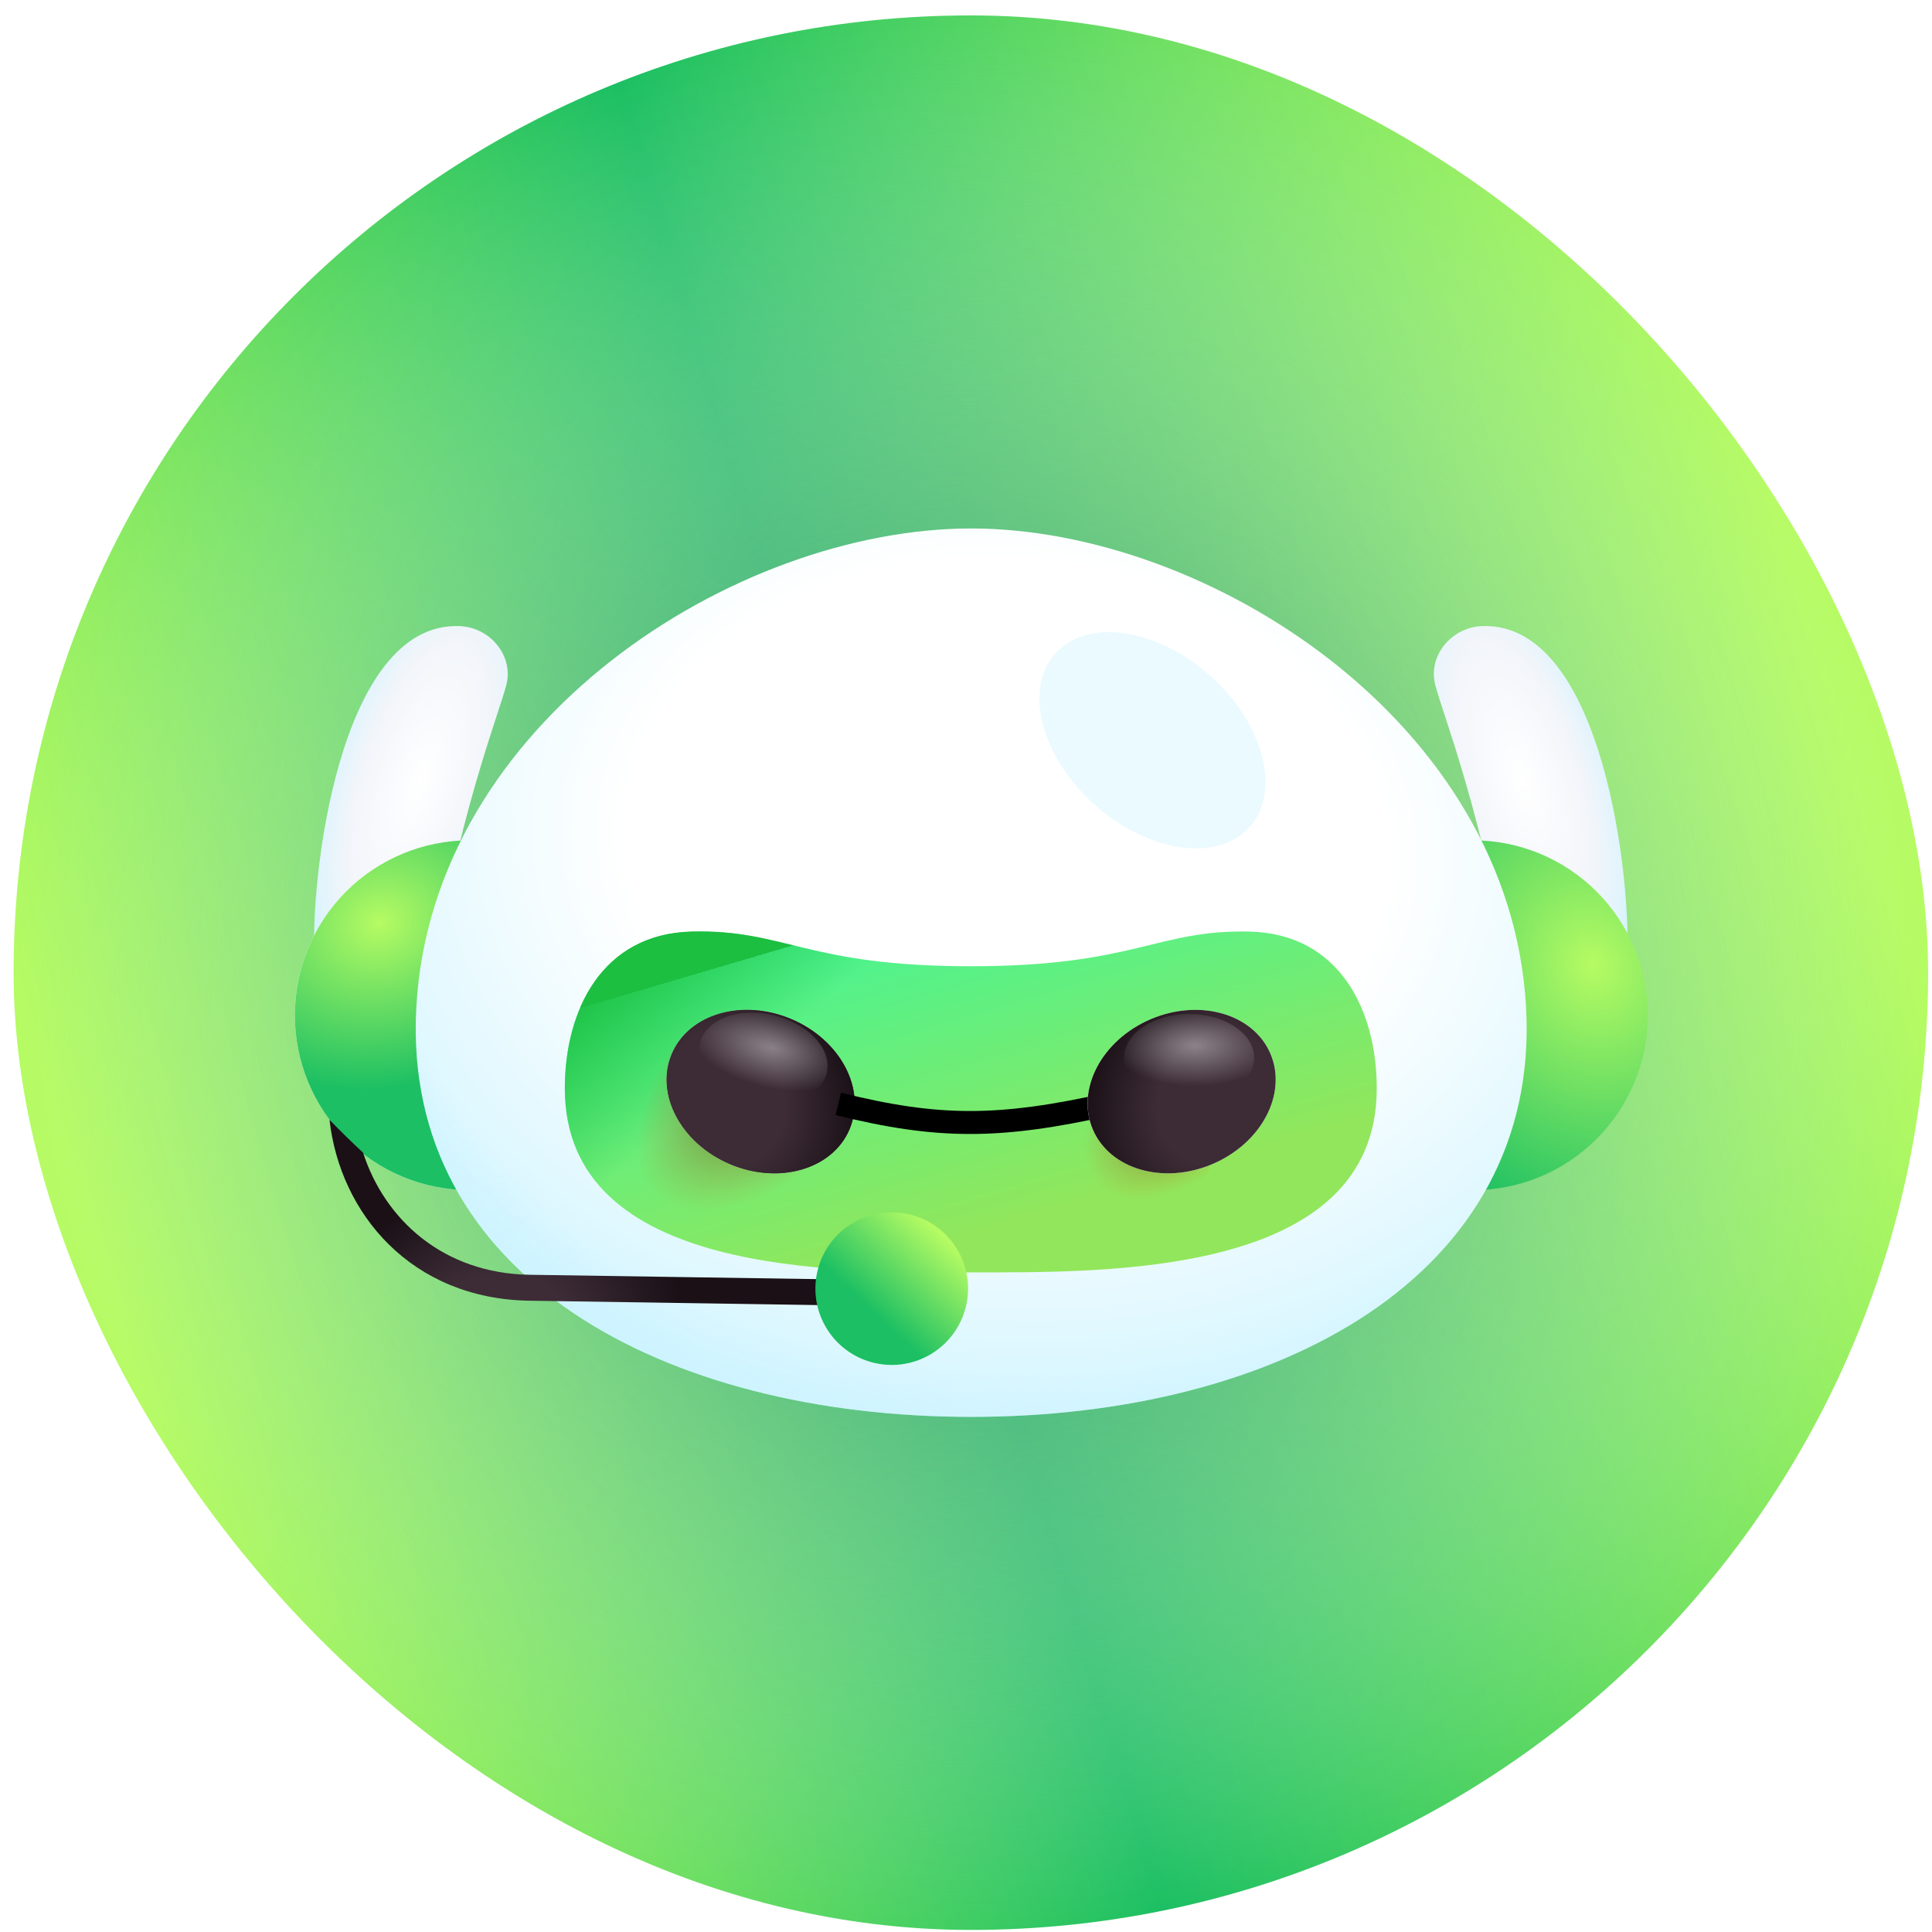 <svg width="111" height="111" viewBox="0 0 111 111" fill="none" xmlns="http://www.w3.org/2000/svg">
<rect x="0.781" y="0.885" width="109.996" height="109.996" rx="54.998" fill="url(#paint0_linear_1760_4201)"/>
<rect x="0.781" y="0.885" width="109.996" height="109.996" rx="54.998" fill="url(#paint1_radial_1760_4201)"/>
<path d="M26.386 35.971C28.172 36.033 29.503 37.681 29.099 39.32C28.694 40.96 26.142 47.304 24.829 56.63C24.451 59.316 18.353 58.478 18.086 54.967C17.785 50.995 19.369 35.726 26.386 35.971Z" fill="url(#paint2_radial_1760_4201)"/>
<path d="M26.386 35.971C28.172 36.033 29.503 37.681 29.099 39.32C28.694 40.96 26.142 47.304 24.829 56.63C24.451 59.316 18.353 58.478 18.086 54.967C17.785 50.995 19.369 35.726 26.386 35.971Z" fill="url(#paint3_radial_1760_4201)"/>
<path d="M85.165 35.971C83.379 36.033 82.047 37.681 82.452 39.32C82.856 40.96 85.409 47.304 86.722 56.63C87.1 59.316 93.198 58.478 93.465 54.967C93.766 50.995 92.182 35.726 85.165 35.971Z" fill="url(#paint4_radial_1760_4201)"/>
<path d="M85.165 35.971C83.379 36.033 82.047 37.681 82.452 39.32C82.856 40.96 85.409 47.304 86.722 56.63C87.1 59.316 93.198 58.478 93.465 54.967C93.766 50.995 92.182 35.726 85.165 35.971Z" fill="url(#paint5_radial_1760_4201)"/>
<path d="M26.991 68.378C24.326 68.378 21.769 67.32 19.884 65.435C18 63.55 16.941 60.994 16.941 58.328C16.941 55.663 18 53.107 19.884 51.222C21.769 49.337 24.326 48.278 26.991 48.278L26.991 58.328L26.991 68.378Z" fill="url(#paint6_linear_1760_4201)"/>
<path d="M26.991 68.378C24.326 68.378 21.769 67.32 19.884 65.435C18 63.55 16.941 60.994 16.941 58.328C16.941 55.663 18 53.107 19.884 51.222C21.769 49.337 24.326 48.278 26.991 48.278L26.991 58.328L26.991 68.378Z" fill="url(#paint7_radial_1760_4201)"/>
<path d="M84.622 48.279C87.288 48.279 89.844 49.337 91.729 51.222C93.614 53.107 94.672 55.663 94.672 58.329C94.672 60.994 93.614 63.55 91.729 65.435C89.844 67.32 87.288 68.379 84.622 68.379L84.622 58.329L84.622 48.279Z" fill="url(#paint8_radial_1760_4201)"/>
<path d="M87.68 57.904C88.507 73.325 73.406 81.404 55.799 81.404C38.191 81.404 23.09 73.325 23.917 57.904C24.798 41.475 42.234 30.362 55.799 30.362C69.364 30.362 86.799 41.475 87.68 57.904Z" fill="url(#paint9_radial_1760_4201)"/>
<path d="M87.68 57.904C88.507 73.325 73.406 81.404 55.799 81.404C38.191 81.404 23.09 73.325 23.917 57.904C24.798 41.475 42.234 30.362 55.799 30.362C69.364 30.362 86.799 41.475 87.68 57.904Z" fill="url(#paint10_radial_1760_4201)"/>
<path d="M87.68 57.904C88.507 73.325 73.406 81.404 55.799 81.404C38.191 81.404 23.09 73.325 23.917 57.904C24.798 41.475 42.234 30.362 55.799 30.362C69.364 30.362 86.799 41.475 87.68 57.904Z" fill="url(#paint11_radial_1760_4201)"/>
<path d="M32.451 62.529C32.451 58.058 34.583 53.645 39.753 53.523C45.117 53.396 46.327 55.514 55.776 55.514C65.225 55.514 66.455 53.397 71.798 53.523C76.968 53.645 79.1 58.058 79.1 62.529C79.1 73.371 63.565 73.102 55.776 73.102C47.849 73.102 32.451 73.25 32.451 62.529Z" fill="url(#paint12_linear_1760_4201)"/>
<path d="M32.451 62.529C32.451 58.058 34.583 53.645 39.753 53.523C45.117 53.396 46.327 55.514 55.776 55.514C65.225 55.514 66.455 53.397 71.798 53.523C76.968 53.645 79.1 58.058 79.1 62.529C79.1 73.371 63.565 73.102 55.776 73.102C47.849 73.102 32.451 73.25 32.451 62.529Z" fill="url(#paint13_linear_1760_4201)"/>
<circle cx="40.927" cy="65.195" r="5.66" fill="url(#paint14_radial_1760_4201)"/>
<path d="M48.808 64.887C47.83 67.186 44.752 68.078 41.933 66.879C39.115 65.679 37.623 62.844 38.601 60.545C39.579 58.246 42.657 57.354 45.475 58.553C48.294 59.752 49.786 62.588 48.808 64.887Z" fill="white"/>
<path d="M48.808 64.887C47.83 67.186 44.752 68.078 41.933 66.879C39.115 65.679 37.623 62.844 38.601 60.545C39.579 58.246 42.657 57.354 45.475 58.553C48.294 59.752 49.786 62.588 48.808 64.887Z" fill="url(#paint15_linear_1760_4201)"/>
<path d="M48.808 64.887C47.83 67.186 44.752 68.078 41.933 66.879C39.115 65.679 37.623 62.844 38.601 60.545C39.579 58.246 42.657 57.354 45.475 58.553C48.294 59.752 49.786 62.588 48.808 64.887Z" fill="url(#paint16_radial_1760_4201)"/>
<path d="M48.162 63.422C53.93 64.854 57.43 64.841 63.773 63.422" stroke="black" stroke-width="1.32"/>
<circle cx="65.288" cy="65.906" r="4.349" fill="url(#paint17_radial_1760_4201)"/>
<path d="M62.786 64.887C63.764 67.186 66.842 68.078 69.661 66.879C72.479 65.679 73.971 62.844 72.993 60.545C72.015 58.246 68.937 57.354 66.119 58.553C63.3 59.752 61.808 62.588 62.786 64.887Z" fill="white"/>
<path d="M62.786 64.887C63.764 67.186 66.842 68.078 69.661 66.879C72.479 65.679 73.971 62.844 72.993 60.545C72.015 58.246 68.937 57.354 66.119 58.553C63.3 59.752 61.808 62.588 62.786 64.887Z" fill="url(#paint18_radial_1760_4201)"/>
<path fill-rule="evenodd" clip-rule="evenodd" d="M18.932 64.334C19.537 69.721 23.627 74.627 30.418 74.73L49.839 75.026L49.862 73.535L30.44 73.24C25.427 73.163 22.091 70.034 20.86 66.226C20.412 65.818 19.393 64.825 18.932 64.334Z" fill="url(#paint19_radial_1760_4201)"/>
<circle cx="51.233" cy="74.035" r="4.385" transform="rotate(150 51.233 74.035)" fill="url(#paint20_linear_1760_4201)"/>
<g filter="url(#filter0_f_1760_4201)">
<ellipse cx="66.213" cy="42.531" rx="4.974" ry="7.484" transform="rotate(-48.274 66.213 42.531)" fill="#CBF3FF" fill-opacity="0.4"/>
</g>
<g filter="url(#filter1_f_1760_4201)">
<ellipse cx="68.318" cy="60.783" rx="3.739" ry="2.527" fill="url(#paint21_radial_1760_4201)"/>
</g>
<g filter="url(#filter2_f_1760_4201)">
<ellipse cx="43.86" cy="60.783" rx="3.739" ry="2.527" transform="rotate(13.274 43.86 60.783)" fill="url(#paint22_radial_1760_4201)"/>
</g>
<defs>
<filter id="filter0_f_1760_4201" x="55.272" y="31.871" width="21.882" height="21.32" filterUnits="userSpaceOnUse" color-interpolation-filters="sRGB">
<feFlood flood-opacity="0" result="BackgroundImageFix"/>
<feBlend mode="normal" in="SourceGraphic" in2="BackgroundImageFix" result="shape"/>
<feGaussianBlur stdDeviation="2.223" result="effect1_foregroundBlur_1760_4201"/>
</filter>
<filter id="filter1_f_1760_4201" x="62.153" y="55.831" width="12.33" height="9.905" filterUnits="userSpaceOnUse" color-interpolation-filters="sRGB">
<feFlood flood-opacity="0" result="BackgroundImageFix"/>
<feBlend mode="normal" in="SourceGraphic" in2="BackgroundImageFix" result="shape"/>
<feGaussianBlur stdDeviation="1.213" result="effect1_foregroundBlur_1760_4201"/>
</filter>
<filter id="filter2_f_1760_4201" x="37.748" y="55.752" width="12.224" height="10.062" filterUnits="userSpaceOnUse" color-interpolation-filters="sRGB">
<feFlood flood-opacity="0" result="BackgroundImageFix"/>
<feBlend mode="normal" in="SourceGraphic" in2="BackgroundImageFix" result="shape"/>
<feGaussianBlur stdDeviation="1.213" result="effect1_foregroundBlur_1760_4201"/>
</filter>
<linearGradient id="paint0_linear_1760_4201" x1="97.897" y1="15.271" x2="-2.49" y2="45.25" gradientUnits="userSpaceOnUse">
<stop stop-color="#B5FB63"/>
<stop offset="0.542" stop-color="#1CBF63"/>
<stop offset="1" stop-color="#B5FB63"/>
</linearGradient>
<radialGradient id="paint1_radial_1760_4201" cx="0" cy="0" r="1" gradientUnits="userSpaceOnUse" gradientTransform="translate(55.779 55.883) rotate(90) scale(54.998)">
<stop stop-color="#158747"/>
<stop offset="1" stop-color="white" stop-opacity="0"/>
</radialGradient>
<radialGradient id="paint2_radial_1760_4201" cx="0" cy="0" r="1" gradientUnits="userSpaceOnUse" gradientTransform="translate(24.103 44.861) rotate(106.855) scale(16.522 6.509)">
<stop stop-color="white"/>
<stop offset="0.521" stop-color="#F2F5FA"/>
<stop offset="1" stop-color="#CBF3FF"/>
</radialGradient>
<radialGradient id="paint3_radial_1760_4201" cx="0" cy="0" r="1" gradientUnits="userSpaceOnUse" gradientTransform="translate(24.315 43.892) rotate(105.893) scale(16.156 5.946)">
<stop offset="0.811" stop-color="#CBF3FF" stop-opacity="0"/>
<stop offset="0.973" stop-color="#CBF3FF"/>
</radialGradient>
<radialGradient id="paint4_radial_1760_4201" cx="0" cy="0" r="1" gradientUnits="userSpaceOnUse" gradientTransform="translate(87.448 44.861) rotate(73.145) scale(16.522 6.509)">
<stop stop-color="white"/>
<stop offset="0.521" stop-color="#F2F5FA"/>
<stop offset="1" stop-color="#CBF3FF"/>
</radialGradient>
<radialGradient id="paint5_radial_1760_4201" cx="0" cy="0" r="1" gradientUnits="userSpaceOnUse" gradientTransform="translate(87.236 43.892) rotate(74.107) scale(16.156 5.946)">
<stop offset="0.811" stop-color="#CBF3FF" stop-opacity="0"/>
<stop offset="0.973" stop-color="#CBF3FF"/>
</radialGradient>
<linearGradient id="paint6_linear_1760_4201" x1="29.082" y1="58.328" x2="16.941" y2="58.328" gradientUnits="userSpaceOnUse">
<stop offset="0.26" stop-color="white"/>
<stop offset="1" stop-color="white"/>
</linearGradient>
<radialGradient id="paint7_radial_1760_4201" cx="0" cy="0" r="1" gradientUnits="userSpaceOnUse" gradientTransform="translate(21.805 53.035) rotate(72.597) scale(9.433 11.002)">
<stop offset="0.005" stop-color="#B5FB63"/>
<stop offset="1" stop-color="#1CBF63"/>
</radialGradient>
<radialGradient id="paint8_radial_1760_4201" cx="0" cy="0" r="1" gradientUnits="userSpaceOnUse" gradientTransform="translate(91.531 55.453) rotate(161.407) scale(13.815 16.113)">
<stop offset="0.005" stop-color="#B5FB63"/>
<stop offset="1" stop-color="#1CBF63"/>
</radialGradient>
<radialGradient id="paint9_radial_1760_4201" cx="0" cy="0" r="1" gradientUnits="userSpaceOnUse" gradientTransform="translate(57.806 48.554) rotate(95.841) scale(39.723 52.349)">
<stop stop-color="white"/>
<stop offset="0.415" stop-color="white"/>
<stop offset="0.915" stop-color="#CBF3FF"/>
</radialGradient>
<radialGradient id="paint10_radial_1760_4201" cx="0" cy="0" r="1" gradientUnits="userSpaceOnUse" gradientTransform="translate(55.886 49.767) rotate(102.783) scale(36.998 46.266)">
<stop offset="0.778" stop-color="#CBF3FF" stop-opacity="0"/>
<stop offset="0.973" stop-color="#CBF3FF"/>
</radialGradient>
<radialGradient id="paint11_radial_1760_4201" cx="0" cy="0" r="1" gradientUnits="userSpaceOnUse" gradientTransform="translate(63.163 43.096) rotate(117.867) scale(49.731 56.294)">
<stop offset="0.814" stop-color="#CBF3FF" stop-opacity="0"/>
<stop offset="0.973" stop-color="#CBF3FF"/>
</radialGradient>
<linearGradient id="paint12_linear_1760_4201" x1="77.827" y1="77.493" x2="68.974" y2="47.422" gradientUnits="userSpaceOnUse">
<stop offset="0.393" stop-color="#92E65B"/>
<stop offset="1" stop-color="#4AF492"/>
<stop offset="1" stop-color="#1CBF40"/>
</linearGradient>
<linearGradient id="paint13_linear_1760_4201" x1="86.28" y1="70.348" x2="57.699" y2="36.244" gradientUnits="userSpaceOnUse">
<stop offset="0.784" stop-color="#1CBF40" stop-opacity="0"/>
<stop offset="1" stop-color="#1CBF40"/>
</linearGradient>
<radialGradient id="paint14_radial_1760_4201" cx="0" cy="0" r="1" gradientUnits="userSpaceOnUse" gradientTransform="translate(45.329 60.793) rotate(135) scale(11.028 5.708)">
<stop stop-color="#392108"/>
<stop offset="1" stop-color="#C87928" stop-opacity="0"/>
</radialGradient>
<linearGradient id="paint15_linear_1760_4201" x1="49.401" y1="60.223" x2="43.202" y2="66.263" gradientUnits="userSpaceOnUse">
<stop stop-color="#553B3E"/>
<stop offset="1" stop-color="#3D2432"/>
</linearGradient>
<radialGradient id="paint16_radial_1760_4201" cx="0" cy="0" r="1" gradientUnits="userSpaceOnUse" gradientTransform="translate(41.711 63.092) rotate(-24.481) scale(7.35 8.776)">
<stop offset="0.445" stop-color="#3D2C36"/>
<stop offset="1" stop-color="#1A1016"/>
</radialGradient>
<radialGradient id="paint17_radial_1760_4201" cx="0" cy="0" r="1" gradientUnits="userSpaceOnUse" gradientTransform="translate(68.671 62.523) rotate(135) scale(7.858 4.436)">
<stop stop-color="#392108"/>
<stop offset="1" stop-color="#C87928" stop-opacity="0"/>
</radialGradient>
<radialGradient id="paint18_radial_1760_4201" cx="0" cy="0" r="1" gradientUnits="userSpaceOnUse" gradientTransform="translate(69.883 63.092) rotate(-155.519) scale(7.35 8.776)">
<stop offset="0.445" stop-color="#3D2C36"/>
<stop offset="1" stop-color="#1A1016"/>
</radialGradient>
<radialGradient id="paint19_radial_1760_4201" cx="0" cy="0" r="1" gradientUnits="userSpaceOnUse" gradientTransform="translate(27.891 77.56) rotate(-29.439) scale(11.721 9.197)">
<stop offset="0.445" stop-color="#3D2C36"/>
<stop offset="1" stop-color="#1A1016"/>
</radialGradient>
<linearGradient id="paint20_linear_1760_4201" x1="54.591" y1="70.797" x2="46.587" y2="73.187" gradientUnits="userSpaceOnUse">
<stop offset="0.288" stop-color="#1CBF63"/>
<stop offset="1" stop-color="#B5FB63"/>
<stop offset="1" stop-color="#B5FB63"/>
</linearGradient>
<radialGradient id="paint21_radial_1760_4201" cx="0" cy="0" r="1" gradientUnits="userSpaceOnUse" gradientTransform="translate(68.669 60.082) rotate(180) scale(4.798 2.324)">
<stop stop-color="#DAD8DD" stop-opacity="0.5"/>
<stop offset="1" stop-color="#DAD8DD" stop-opacity="0"/>
</radialGradient>
<radialGradient id="paint22_radial_1760_4201" cx="0" cy="0" r="1" gradientUnits="userSpaceOnUse" gradientTransform="translate(44.212 60.082) rotate(180) scale(4.798 2.324)">
<stop stop-color="#DAD8DD" stop-opacity="0.5"/>
<stop offset="1" stop-color="#DAD8DD" stop-opacity="0"/>
</radialGradient>
</defs>
</svg>
